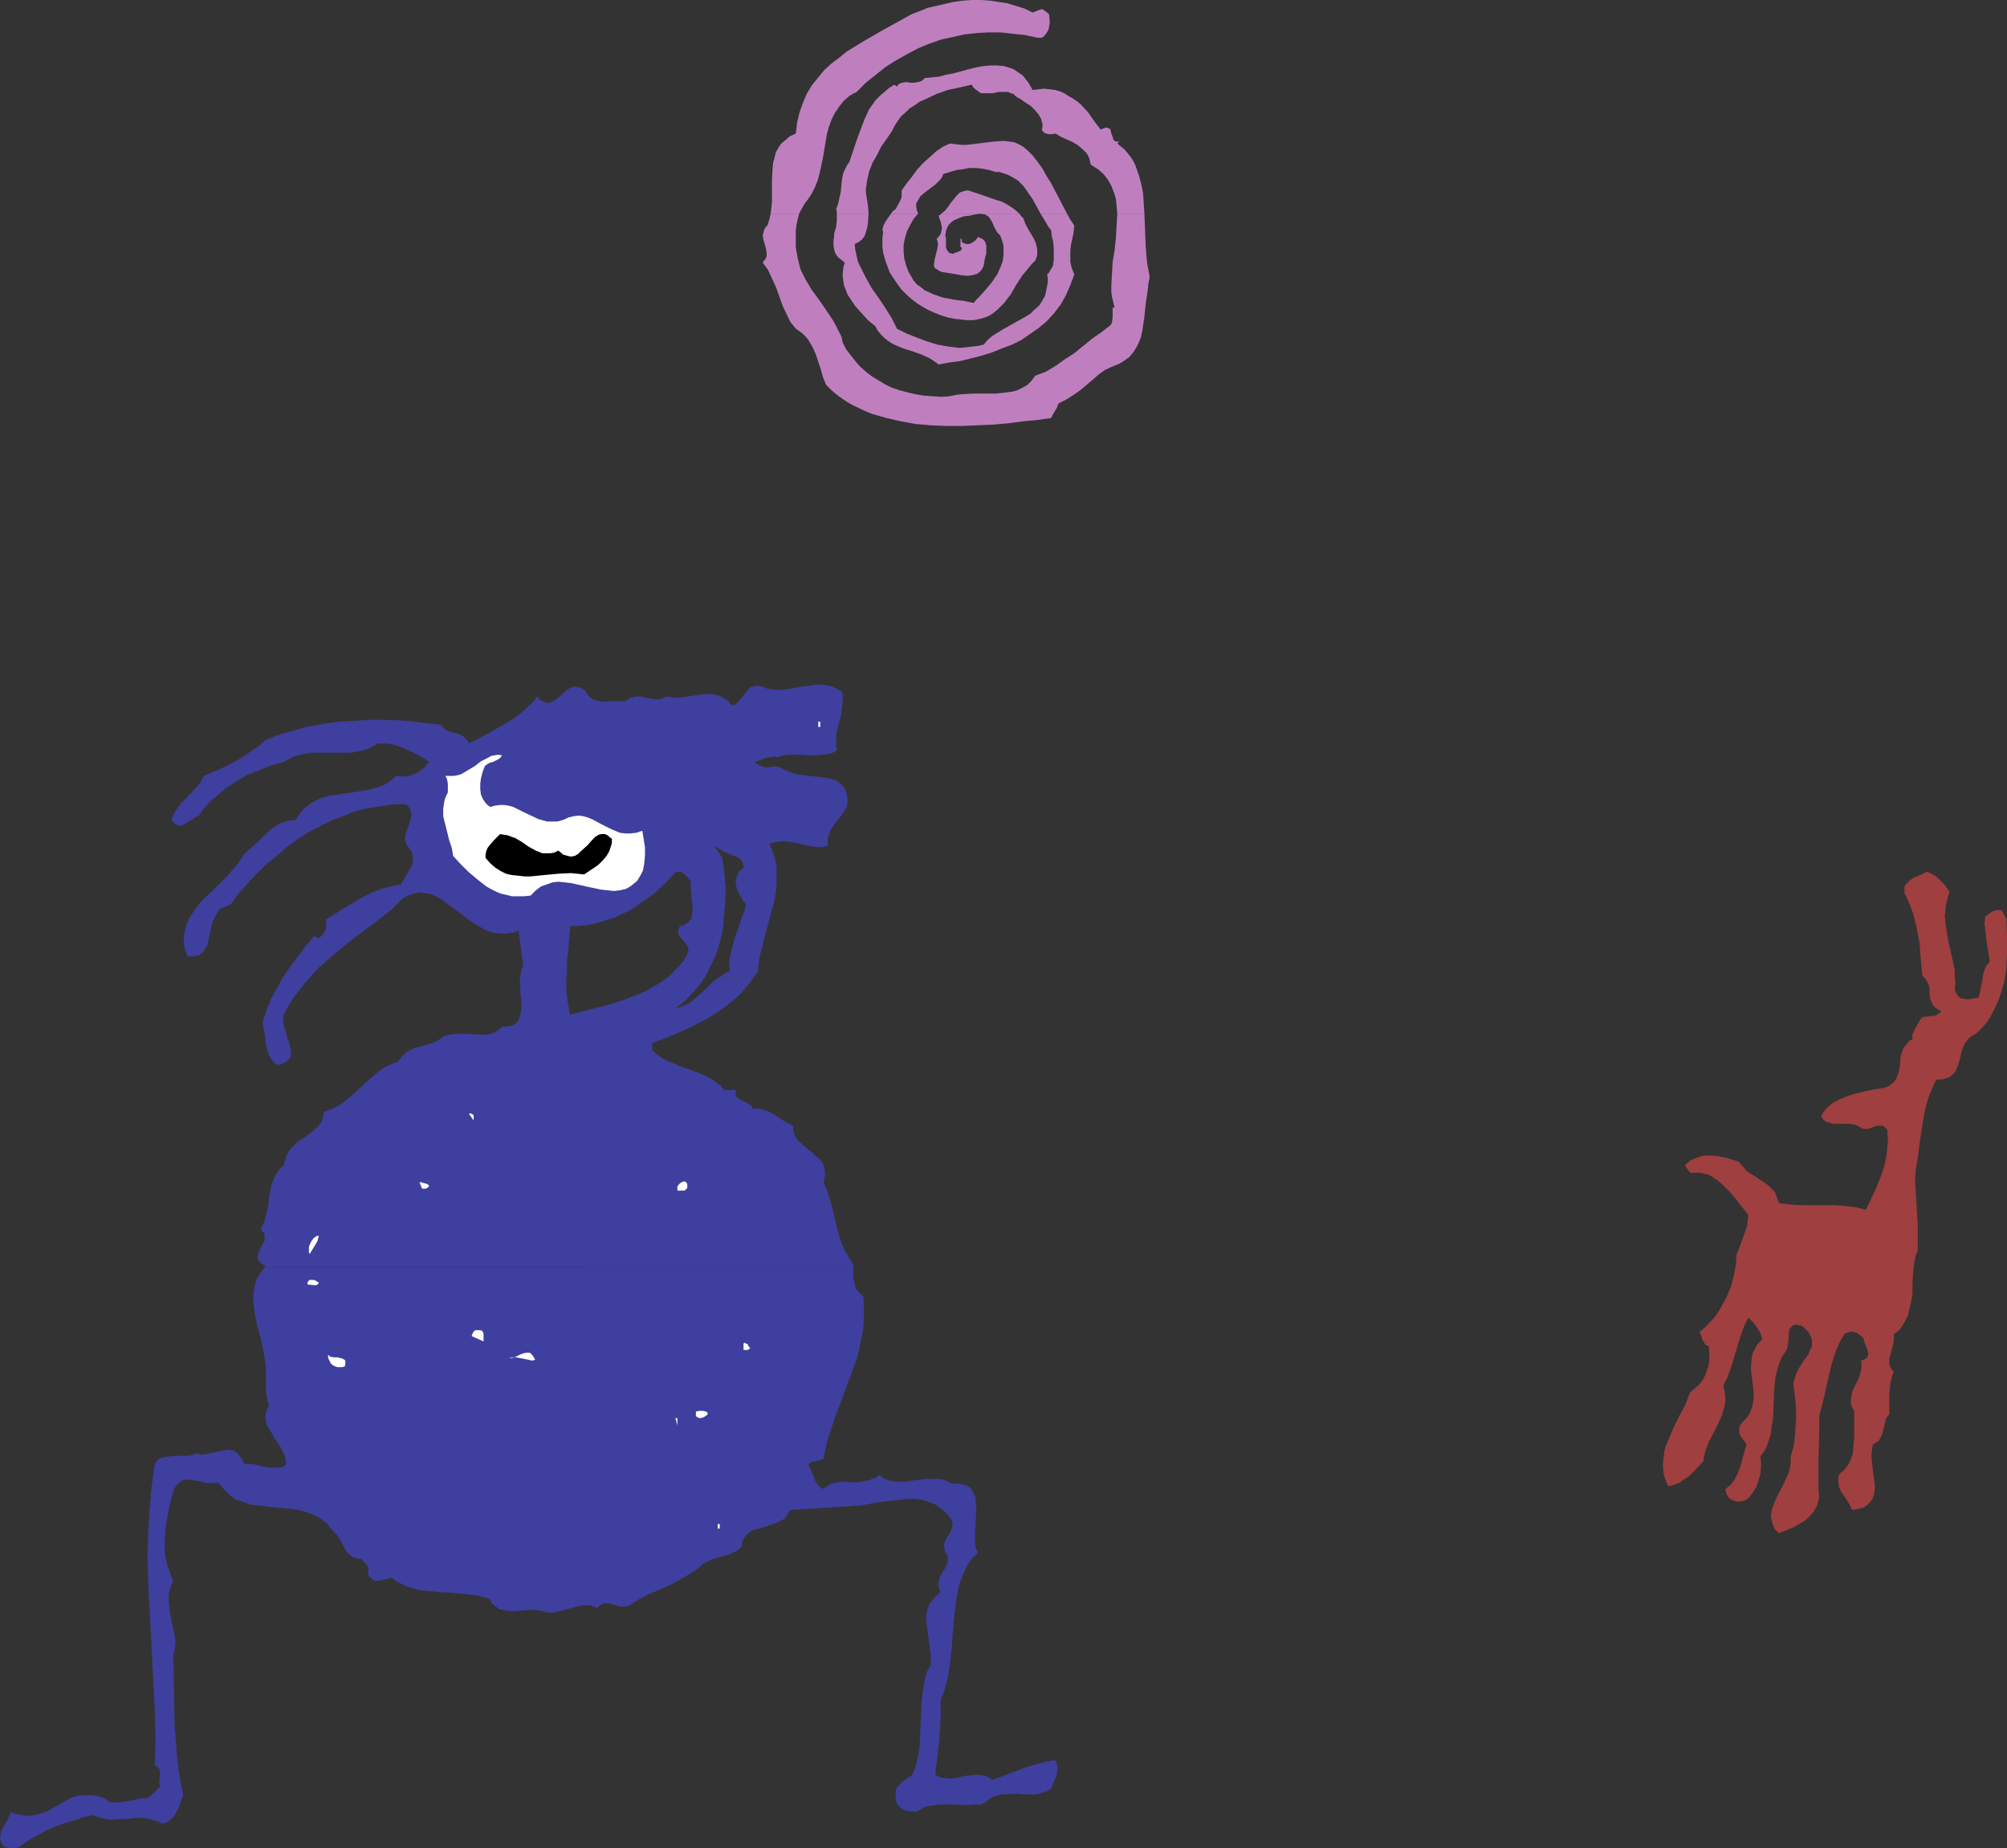 <?xml version="1.0" encoding="UTF-8" standalone="no"?>
<svg
   version="1.0"
   width="129.724mm"
   height="119.455mm"
   id="svg27"
   sodipodi:docname="Animal Watching.wmf"
   xmlns:inkscape="http://www.inkscape.org/namespaces/inkscape"
   xmlns:sodipodi="http://sodipodi.sourceforge.net/DTD/sodipodi-0.dtd"
   xmlns="http://www.w3.org/2000/svg"
   xmlns:svg="http://www.w3.org/2000/svg">
  <rect width="100%" height="100%" fill="#333333" stroke="none"/>
  <sodipodi:namedview
     id="namedview27"
     pagecolor="#ffffff"
     bordercolor="#000000"
     borderopacity="0.25"
     inkscape:showpageshadow="2"
     inkscape:pageopacity="0.0"
     inkscape:pagecheckerboard="0"
     inkscape:deskcolor="#d1d1d1"
     inkscape:document-units="mm" />
  <defs
     id="defs1">
    <pattern
       id="WMFhbasepattern"
       patternUnits="userSpaceOnUse"
       width="6"
       height="6"
       x="0"
       y="0" />
  </defs>
  <path
     style="fill:#bf7fbf;fill-opacity:1;fill-rule:evenodd;stroke:none"
     d="m 256.297,3.555 -0.485,-0.485 -0.646,-0.485 -0.485,-0.323 h -0.323 l -0.485,0.162 -1.616,0.646 -1.939,-0.97 -2.101,-0.646 -2.101,-0.646 -2.101,-0.323 L 241.915,0.162 239.653,0 h -2.262 l -2.262,0.162 -2.262,0.323 -2.101,0.485 -2.101,0.485 -2.101,0.485 -1.939,0.808 -1.778,0.646 -1.778,0.97 -1.454,0.808 -4.363,2.424 -4.202,2.424 -4.202,2.585 -1.778,1.454 -1.939,1.454 -1.778,1.616 -1.454,1.778 -1.454,1.778 -1.293,2.101 -0.97,2.262 -0.808,2.262 -0.646,2.585 -0.323,2.747 -1.454,0.646 -1.131,0.97 -0.97,0.808 -0.646,0.97 -0.646,1.131 -0.323,1.293 -0.323,1.131 -0.162,1.454 -0.162,2.747 v 5.656 l -0.162,1.454 -0.162,1.293 h 6.949 l 0.97,-1.778 0.485,-0.808 0.646,-0.808 0.97,-1.454 0.808,-1.616 0.646,-1.616 0.485,-1.778 0.808,-3.717 0.646,-3.878 0.323,-1.939 0.485,-1.778 0.646,-1.778 0.808,-1.616 0.97,-1.454 1.131,-1.454 1.454,-1.293 0.808,-0.485 0.97,-0.485 2.262,-2.262 2.424,-1.939 2.424,-1.939 2.586,-1.616 2.586,-1.454 2.747,-1.454 2.747,-1.131 2.747,-0.97 2.909,-0.646 2.909,-0.646 2.909,-0.323 2.909,-0.162 h 3.07 l 2.909,0.323 3.07,0.323 2.909,0.646 h 0.646 0.485 l 0.646,-0.485 0.485,-0.646 0.485,-0.808 0.162,-0.808 0.162,-0.97 z"
     id="path1" />
  <path
     style="fill:#bf7fbf;fill-opacity:1;fill-rule:evenodd;stroke:none"
     d="m 272.942,35.065 0.485,-0.485 h -0.485 -0.323 l -0.323,-0.162 -0.323,-0.323 -0.162,-0.646 -0.162,-0.485 -0.162,-0.323 -0.162,-0.808 -0.162,-0.323 -0.323,-0.162 -0.323,-0.162 h -0.323 l -0.646,0.162 -0.646,0.323 -1.616,-2.101 -1.454,-2.101 -1.778,-1.939 -0.97,-0.808 -0.97,-0.646 -1.131,-0.646 -0.97,-0.646 -1.131,-0.485 -1.131,-0.323 -1.293,-0.162 -1.454,-0.162 -1.293,0.162 -1.454,0.162 -0.646,-1.131 -0.485,-0.808 -0.646,-0.808 -0.646,-0.808 -1.454,-0.97 -0.646,-0.485 -0.808,-0.323 -1.616,-0.485 -1.616,-0.162 h -1.778 l -1.778,0.162 -1.778,0.323 -1.939,0.485 -3.555,0.97 -1.778,0.323 -1.778,0.485 -1.778,0.162 -1.616,0.162 -0.323,0.323 -0.323,0.323 -0.97,0.323 -0.97,0.162 h -0.97 l -0.97,-0.162 -0.97,0.162 -0.485,0.162 -0.323,0.162 -0.323,0.323 -0.162,0.323 -0.646,-0.485 -1.293,0.808 -1.131,0.97 -1.131,0.97 -0.97,0.97 -1.616,2.262 -1.131,2.424 -0.97,2.585 -0.97,2.585 -1.778,5.333 -0.485,0.646 -0.323,0.646 -0.646,1.293 -0.323,1.454 -0.162,1.616 -0.162,1.616 -0.323,1.454 -0.323,1.454 -0.485,1.293 0.162,0.485 v 0.646 h 7.757 l -0.162,-2.101 -0.162,-0.97 -0.162,-0.97 -0.162,-1.131 v -0.97 l 0.323,-2.101 0.485,-2.101 0.808,-2.101 1.131,-1.939 0.97,-1.939 2.586,-3.717 0.646,-1.293 0.808,-1.293 0.808,-1.131 1.131,-0.97 0.97,-0.97 1.293,-0.808 1.131,-0.808 1.454,-0.646 2.747,-1.293 2.747,-0.97 3.07,-0.646 2.747,-0.646 0.485,0.808 0.646,0.485 0.646,0.485 0.485,0.323 h 0.808 0.646 1.454 l 1.454,-0.323 h 1.454 0.808 l 0.646,0.323 0.646,0.162 0.646,0.646 1.131,0.646 1.131,0.808 1.293,0.808 0.97,0.97 0.97,1.131 0.646,1.131 0.162,0.646 0.162,0.646 v 0.646 l -0.162,0.646 0.323,0.485 0.323,0.323 0.485,0.162 0.485,0.162 h 0.808 l 0.97,-0.162 1.293,0.808 1.454,0.646 1.454,0.646 1.293,0.808 1.131,0.97 0.97,0.97 0.323,0.646 0.323,0.646 0.162,0.808 0.162,0.646 0.97,0.646 0.808,0.485 1.293,1.131 1.131,1.454 0.808,1.454 0.646,1.616 0.485,1.616 0.162,1.778 0.162,1.778 h 6.626 l -0.162,-2.585 -0.162,-2.424 -0.485,-2.424 -0.646,-2.262 -0.808,-2.262 -0.485,-0.97 -0.646,-0.97 -0.646,-0.808 -0.808,-0.97 -0.808,-0.646 z"
     id="path2" />
  <path
     style="fill:#bf7fbf;fill-opacity:1;fill-rule:evenodd;stroke:none"
     d="m 252.257,37.974 -1.131,-1.131 -1.131,-0.97 -1.131,-0.646 -1.131,-0.485 -1.131,-0.162 -1.293,-0.162 -2.586,0.162 -5.171,0.646 -1.454,0.162 h -1.293 l -1.293,-0.162 -1.454,-0.162 -1.778,0.808 -1.616,1.131 -1.616,1.454 -1.616,1.454 -1.454,1.616 -1.293,1.778 -1.293,1.616 -1.131,1.616 v 0.808 0.808 l -0.323,0.808 -0.323,0.646 -0.808,1.454 -0.646,0.485 -0.485,0.646 h 6.626 l -0.323,-0.808 -0.162,-0.97 v -0.646 l 0.323,-0.646 0.323,-0.485 0.323,-0.646 1.131,-0.97 2.586,-1.939 1.131,-1.131 0.485,-0.646 0.323,-0.808 1.616,-0.485 1.616,-0.485 1.454,-0.162 1.616,-0.323 h 1.616 l 1.616,0.162 1.616,0.323 1.616,0.485 h 0.97 l 0.97,0.323 0.97,0.323 0.97,0.485 0.808,0.485 0.808,0.485 1.293,1.293 1.131,1.616 1.131,1.616 1.939,3.555 h 6.464 l -1.939,-3.717 -1.939,-3.717 -1.131,-1.778 -0.97,-1.778 -1.293,-1.778 z"
     id="path3" />
  <path
     style="fill:#bf7fbf;fill-opacity:1;fill-rule:evenodd;stroke:none"
     d="m 236.582,46.538 h -0.485 l -0.646,0.162 -0.97,0.323 -0.808,0.808 -0.646,0.808 -0.808,0.97 -0.646,0.97 -0.646,0.808 -0.97,0.808 h 19.069 l -1.293,-1.131 -1.454,-0.97 -1.454,-0.808 -1.616,-0.485 -3.232,-1.131 z"
     id="path4" />
  <path
     style="fill:#bf7fbf;fill-opacity:1;fill-rule:evenodd;stroke:none"
     d="m 279.568,52.194 h -6.626 l -0.162,2.909 -0.162,2.909 -0.323,3.07 -0.485,2.909 -0.162,2.909 -0.162,2.909 v 1.454 l 0.162,1.293 0.323,1.293 0.323,1.293 h -0.485 v 1.293 1.131 l -0.162,1.131 -0.162,0.485 -0.485,0.485 -2.101,1.616 -2.101,1.454 -4.363,3.555 -2.262,1.454 -2.262,1.616 -2.424,1.454 -2.586,0.97 -0.97,1.293 -0.97,0.97 -1.131,0.646 -1.293,0.646 -1.131,0.323 -1.293,0.162 -1.293,0.162 -1.454,0.162 h -5.494 l -2.909,0.162 -1.454,0.162 -1.454,0.323 -2.101,0.162 -2.262,-0.162 -2.101,-0.162 -1.939,-0.323 -2.101,-0.485 -1.778,-0.485 -1.939,-0.646 -1.616,-0.808 -1.616,-0.97 -1.616,-0.97 -1.454,-1.131 -1.454,-1.293 -1.131,-1.293 -1.131,-1.454 -1.131,-1.454 -0.808,-1.616 -0.323,-1.454 -0.646,-1.293 -0.646,-1.293 -0.808,-1.454 -1.616,-2.424 -1.778,-2.585 -1.778,-2.424 -1.454,-2.424 -0.646,-1.293 -0.646,-1.293 -0.323,-1.293 -0.323,-1.293 -0.485,-2.747 v -2.747 -1.454 l 0.162,-1.293 0.323,-1.454 0.323,-1.293 h -6.949 l -0.323,1.454 -0.485,1.454 -0.485,0.485 -0.323,0.646 -0.162,0.646 -0.162,0.485 0.162,1.131 0.323,1.131 0.323,1.131 0.162,1.131 v 0.485 l -0.162,0.646 -0.323,0.485 -0.485,0.646 1.293,1.778 0.97,2.101 0.97,2.101 0.808,2.262 0.808,2.262 0.97,2.101 0.97,1.939 0.646,0.808 0.646,0.808 0.97,0.646 0.808,0.646 0.646,0.646 0.646,0.808 0.97,1.616 0.808,1.778 1.293,3.878 0.485,1.778 0.808,1.939 1.131,1.131 1.293,1.131 1.293,0.97 1.454,0.97 1.454,0.808 3.07,1.454 1.616,0.646 3.394,0.97 3.555,0.808 3.555,0.646 3.717,0.323 3.717,0.162 h 3.878 l 3.878,-0.162 3.717,-0.162 3.717,-0.323 3.717,-0.485 3.394,-0.323 3.394,-0.485 0.485,-0.97 0.485,-0.808 0.485,-0.808 0.323,-0.97 1.939,-0.97 1.778,-1.131 1.616,-1.131 3.07,-2.585 1.454,-1.293 1.616,-1.131 1.778,-0.808 1.616,-0.646 1.293,-0.808 1.131,-0.808 0.97,-1.131 0.808,-1.293 0.646,-1.293 0.485,-1.293 0.323,-1.616 0.485,-3.232 0.323,-3.232 0.485,-3.232 0.162,-1.616 0.323,-1.616 -0.323,-1.778 -0.323,-1.778 -0.323,-3.878 z"
     id="path5" />
  <path
     style="fill:#bf7fbf;fill-opacity:1;fill-rule:evenodd;stroke:none"
     d="m 262.438,55.103 -0.97,-1.454 -0.808,-1.454 h -6.464 l 1.293,2.101 0.646,1.131 0.646,0.808 0.162,1.454 0.323,1.293 0.162,1.616 v 1.454 1.454 l -0.162,1.293 -0.323,0.646 -0.323,0.485 -0.323,0.646 -0.485,0.485 0.162,0.97 v 0.97 l -0.323,1.616 -0.323,1.616 -0.646,1.131 -0.808,1.293 -1.131,0.97 -0.97,0.97 -1.293,0.808 -5.494,3.07 -1.293,0.808 -1.293,0.808 -1.131,0.97 -0.97,1.131 -1.454,0.323 -1.454,0.162 -1.454,0.162 -1.454,0.162 -2.747,-0.323 -2.747,-0.485 -2.586,-0.808 -2.586,-0.97 -2.424,-0.97 -2.262,-1.131 -0.646,-1.293 -0.646,-1.293 -1.616,-2.585 -1.616,-2.424 -1.616,-2.262 -1.454,-2.585 -1.293,-2.585 -0.646,-1.293 -0.323,-1.454 -0.323,-1.454 -0.162,-1.454 0.97,-0.485 0.808,-0.646 0.646,-0.808 0.323,-0.97 0.323,-1.131 0.162,-0.97 0.162,-2.424 h -7.757 v 1.616 l -0.162,1.616 -0.485,1.616 v 0.808 l -0.162,0.808 v 1.454 l 0.162,0.808 0.162,0.646 0.323,0.646 0.485,0.646 0.808,0.646 0.808,0.646 -0.323,1.131 -0.162,1.293 v 1.131 l 0.162,0.97 0.162,1.131 0.485,1.131 0.323,0.97 0.646,0.97 1.293,1.939 1.616,1.778 1.454,1.616 1.778,1.454 0.646,1.131 0.808,0.97 0.808,0.808 0.808,0.646 0.97,0.646 0.97,0.485 1.939,0.808 2.101,0.646 2.262,0.808 2.101,0.97 0.97,0.646 1.131,0.808 2.586,-0.485 2.586,-0.323 2.586,-0.646 2.586,-0.646 2.586,-0.808 2.424,-0.97 2.586,-0.97 2.262,-1.131 2.101,-1.454 2.101,-1.454 1.939,-1.616 1.778,-1.939 1.616,-2.101 1.293,-2.262 1.131,-2.585 0.97,-2.585 -0.323,-0.808 -0.323,-0.808 -0.323,-1.454 v -1.454 -1.454 l 0.162,-1.293 0.323,-1.454 0.323,-1.616 z"
     id="path6" />
  <path
     style="fill:#bf7fbf;fill-opacity:1;fill-rule:evenodd;stroke:none"
     d="m 249.995,53.325 -0.485,-0.485 -0.485,-0.646 h -9.534 l 0.646,0.162 h 0.485 l 0.485,0.323 0.323,0.162 0.485,0.646 0.485,0.808 0.323,0.808 0.485,0.97 0.485,0.808 0.646,0.646 0.485,1.293 0.323,1.131 v 1.293 1.131 l -0.162,1.293 -0.323,0.97 -0.485,1.131 -0.485,1.131 -1.293,1.939 -1.616,1.939 -1.454,1.616 -0.808,0.808 -0.646,0.808 -2.424,-0.485 -2.424,-0.323 -2.586,-0.485 -2.424,-0.808 -0.97,-0.485 -1.131,-0.485 -0.97,-0.808 -0.97,-0.646 -0.808,-0.97 -0.646,-1.131 -0.646,-1.131 -0.485,-1.293 -0.485,-1.778 -0.162,-1.778 v -1.616 l 0.323,-1.616 0.485,-1.616 0.808,-1.616 0.808,-1.454 1.131,-1.293 h -6.626 l -0.808,1.131 -0.646,0.97 -0.323,0.646 -0.162,0.485 -0.162,0.646 0.162,0.646 -0.162,1.293 v 1.293 1.131 l 0.162,1.293 0.323,1.131 0.323,1.131 0.485,1.293 0.485,1.293 0.97,1.454 0.97,1.454 0.97,1.293 1.293,1.293 1.293,1.131 1.293,0.97 1.293,0.808 1.454,0.808 1.454,0.646 1.616,0.646 1.616,0.485 1.616,0.323 1.454,0.162 1.616,0.162 h 1.616 l 1.616,-0.323 1.131,-0.323 1.131,-0.485 0.97,-0.646 0.97,-0.808 0.808,-0.808 0.808,-0.808 1.616,-2.101 1.293,-2.262 1.454,-2.262 1.616,-1.939 0.808,-0.97 0.808,-0.808 0.323,-0.808 0.162,-0.646 v -0.646 -0.646 l -0.323,-1.454 -0.485,-1.131 -1.454,-2.424 -0.646,-1.293 z"
     id="path7" />
  <path
     style="fill:#bf7fbf;fill-opacity:1;fill-rule:evenodd;stroke:none"
     d="m 229.31,52.679 0.162,0.646 0.323,0.808 0.162,0.808 0.162,0.808 -0.162,0.808 -0.162,0.646 -0.485,0.646 -0.485,0.485 0.162,0.485 0.162,0.646 -0.162,1.293 -0.323,1.293 -0.323,1.293 -0.162,1.131 v 0.485 l 0.162,0.485 0.485,0.323 0.485,0.323 0.646,0.323 0.97,0.162 1.131,0.162 2.747,0.485 1.454,0.162 1.293,-0.162 1.131,-0.323 0.485,-0.323 0.485,-0.485 0.323,-0.485 0.323,-0.646 0.162,-0.97 0.162,-0.97 0.323,-1.131 v -0.97 -0.97 l -0.323,-0.97 -0.323,-0.323 -0.323,-0.323 -0.485,-0.162 -0.485,-0.323 -0.808,0.97 -0.485,0.323 -0.485,0.323 -0.646,0.162 h -0.485 l -0.485,-0.162 -0.646,-0.323 v -0.808 h -0.323 v 2.101 h 0.323 v 0.323 l -0.162,0.323 -0.162,0.162 -0.323,0.162 -0.808,0.323 h -0.323 l -0.323,0.323 -0.485,-0.162 h -0.323 l -0.485,-0.485 -0.323,-0.485 -0.162,-0.646 v -2.101 l -0.162,-0.646 0.162,-0.97 0.162,-0.646 0.323,-0.646 0.323,-0.485 0.485,-0.485 0.646,-0.485 1.131,-0.485 1.293,-0.485 1.454,-0.162 1.454,-0.323 1.131,-0.162 h -9.534 l -0.323,0.323 z"
     id="path8" />
  <path
     style="fill:#9f3f3f;fill-opacity:1;fill-rule:evenodd;stroke:none"
     d="m 490.132,224.45 -1.131,-2.101 h -0.646 -0.646 l -0.97,0.323 -0.97,0.646 -0.808,0.646 -0.162,1.616 0.162,1.454 0.323,2.747 0.808,5.171 -0.808,0.97 -0.485,0.97 -0.323,1.131 -0.162,1.131 -0.485,2.424 -0.162,0.97 -0.323,1.131 -0.808,0.162 -0.97,0.162 -0.808,0.162 -0.97,-0.162 -0.808,-0.162 -0.646,-0.485 -0.485,-0.808 -0.162,-0.323 -0.162,-0.485 0.162,-1.616 -0.162,-1.616 v -1.454 l -0.323,-1.616 -0.646,-2.909 -0.646,-2.909 -0.485,-2.909 -0.162,-1.454 -0.162,-1.454 0.162,-1.454 0.162,-1.454 0.323,-1.454 0.485,-1.616 -1.131,-1.616 -1.293,-1.293 -0.646,-0.646 -0.808,-0.485 -0.808,-0.485 -0.97,-0.323 -0.808,0.485 -1.131,0.485 -1.131,0.485 -0.97,0.646 -0.808,0.808 -0.323,0.323 -0.162,0.485 v 0.485 0.485 0.646 l 0.323,0.485 0.97,2.101 0.808,2.262 0.646,2.424 0.485,2.424 0.485,2.585 0.162,2.585 0.485,5.171 0.646,0.646 0.485,0.646 0.162,0.485 0.323,0.646 0.162,1.131 v 1.131 l 0.162,1.131 0.485,0.97 0.162,0.485 0.485,0.485 0.646,0.485 0.808,0.323 -0.162,0.485 -0.323,0.162 -0.646,0.485 -0.646,0.162 h -0.808 l -0.808,0.162 h -0.646 l -0.646,0.323 -0.323,0.323 -0.162,0.323 -0.646,1.131 -0.646,1.131 -0.485,1.131 v 0.646 0.485 l -0.808,0.485 -0.646,0.808 -0.646,0.646 -0.323,0.808 -0.323,0.97 -0.162,0.808 -0.162,1.939 -0.323,1.778 -0.323,0.808 -0.323,0.808 -0.485,0.646 -0.808,0.646 -0.808,0.485 -1.131,0.323 -2.101,0.323 -2.262,0.485 -2.101,0.485 -2.101,0.646 -1.939,0.808 -0.97,0.485 -0.808,0.485 -0.808,0.646 -0.808,0.808 -0.646,0.808 -0.485,0.97 0.323,0.485 0.485,0.485 0.485,0.323 0.646,0.162 1.131,0.323 h 1.293 2.586 l 1.131,0.162 1.131,0.485 0.485,0.323 0.323,0.162 0.97,0.162 0.808,-0.162 0.97,-0.323 0.808,-0.323 h 0.97 0.323 l 0.485,0.162 0.323,0.323 0.485,0.485 0.162,2.424 -0.162,2.262 -0.323,2.262 -0.485,2.262 -0.808,2.262 -0.808,2.101 -1.939,4.201 -0.485,0.97 -0.323,0.808 -1.293,-0.323 -1.454,-0.323 -2.586,-0.323 -2.586,-0.162 h -2.586 -5.333 l -2.747,-0.162 -2.747,-0.323 v -0.162 l -0.323,-0.97 -0.323,-0.808 -0.323,-0.808 -0.646,-0.646 -1.131,-1.131 -1.454,-0.97 -1.454,-0.97 -1.616,-0.97 -0.646,-0.485 -0.646,-0.808 -0.646,-0.646 -0.646,-0.808 -3.232,-0.97 -1.778,-0.323 -1.778,-0.162 h -1.616 l -1.616,0.485 -1.616,0.646 -0.808,0.646 -0.646,0.646 1.293,1.778 h 0.97 0.97 0.808 l 0.97,0.323 0.808,0.162 0.808,0.485 1.454,0.97 1.293,1.131 1.293,1.293 1.293,1.454 1.131,1.454 1.293,1.616 1.131,1.454 -0.162,1.293 -0.162,1.293 -0.808,2.424 -0.808,2.262 -0.97,2.424 -0.162,2.585 -0.485,2.585 -0.646,2.424 -0.97,2.424 -1.293,2.424 -1.454,2.424 -1.939,2.101 -0.97,0.97 -1.131,0.97 0.485,0.97 0.323,1.131 0.323,0.323 0.162,0.485 0.485,0.323 0.485,0.162 0.162,1.778 v 1.778 l -0.323,1.616 -0.485,1.454 -0.646,1.454 -0.97,1.293 -1.131,0.97 -1.131,0.97 -1.131,2.909 -1.454,2.747 -1.454,2.909 -1.131,2.747 -0.646,1.454 -0.485,1.454 -0.162,1.454 -0.162,1.454 v 1.454 l 0.162,1.454 0.485,1.454 0.646,1.454 1.293,-0.323 1.293,-0.485 1.131,-0.808 1.131,-0.646 1.939,-1.939 1.778,-1.939 0.162,-1.131 0.323,-1.293 0.808,-2.262 1.131,-2.101 1.131,-2.262 0.97,-2.101 0.323,-1.131 0.323,-1.131 0.162,-1.293 v -1.131 l -0.162,-1.293 -0.323,-1.293 0.97,-1.939 0.808,-2.101 2.586,-8.564 0.808,-2.101 0.97,-1.939 1.131,1.131 0.97,1.293 0.808,1.293 0.485,1.616 -1.131,1.131 -0.646,1.131 -0.646,1.293 -0.162,1.293 -0.162,1.454 v 1.293 l 0.323,2.585 0.323,2.747 v 1.293 l -0.162,1.293 -0.323,1.293 -0.485,1.293 -0.808,1.131 -1.131,1.131 -0.485,0.808 -0.162,0.646 v 0.646 l 0.162,0.808 0.808,1.293 0.485,0.485 0.323,0.646 -1.616,5.817 -0.646,1.454 -0.646,1.293 -0.97,1.293 -0.646,0.485 -0.646,0.646 0.162,0.646 0.323,0.808 0.323,0.485 0.646,0.485 0.646,0.323 0.808,0.162 h 0.808 l 0.808,-0.162 0.646,-0.323 0.646,-0.485 0.97,-1.293 0.808,-1.293 0.485,-1.454 0.485,-1.616 0.162,-1.454 v -1.616 l -0.162,-1.293 0.97,-1.293 0.646,-1.293 0.485,-1.454 0.485,-1.454 0.162,-1.778 0.323,-1.616 0.162,-3.555 0.162,-3.717 0.162,-1.778 0.162,-1.616 0.485,-1.778 0.485,-1.616 0.646,-1.454 0.97,-1.454 0.162,-0.323 0.162,-0.485 0.162,-1.131 0.162,-1.131 v -1.131 l 0.162,-0.97 0.162,-0.323 0.323,-0.323 0.323,-0.323 0.485,-0.162 h 0.646 l 0.808,0.162 0.646,0.323 0.485,0.485 0.808,0.808 0.485,0.97 0.323,0.808 v 0.97 0.808 l -0.485,0.808 -0.323,0.97 -1.293,1.778 -1.131,1.778 -0.485,0.97 -0.323,0.97 -0.323,0.97 -0.162,0.808 0.485,4.201 0.162,2.262 v 2.262 l -0.162,2.262 -0.162,2.262 -0.323,2.262 -0.646,2.262 v 1.293 l -0.162,1.293 -0.323,1.293 -0.485,1.131 -1.131,2.424 -1.293,2.424 -0.485,1.131 -0.485,1.293 -0.323,0.97 -0.162,1.131 0.162,1.131 0.323,1.131 0.485,1.131 0.97,0.97 3.232,-1.293 1.454,-0.808 1.454,-0.808 1.293,-1.131 1.131,-1.293 0.323,-0.646 0.485,-0.808 0.162,-0.808 0.323,-0.97 -0.162,-2.262 v -2.424 -5.009 l 0.162,-5.332 v -5.009 l 0.646,-2.424 0.646,-2.585 1.131,-5.171 0.646,-2.585 0.808,-2.585 0.97,-2.424 1.293,-2.262 0.646,-0.323 0.485,-0.162 0.646,-0.162 0.646,0.162 0.646,0.162 0.646,0.485 0.646,0.485 0.485,0.646 -0.162,0.162 0.162,0.323 0.162,0.485 0.323,0.808 0.323,0.808 0.162,0.808 v 0.323 l -0.162,0.485 -0.162,0.323 -0.323,0.162 -0.485,0.323 -0.646,0.162 0.162,0.808 v 0.808 l -0.162,0.808 -0.162,0.808 -0.485,1.454 -0.808,1.454 -0.646,1.454 -0.162,0.808 -0.162,0.646 v 0.808 0.808 l 0.323,0.808 0.485,0.808 v 6.14 l -0.162,2.101 -0.162,2.101 -0.323,0.97 -0.323,0.808 -0.485,0.97 -0.485,0.646 -0.646,0.808 -0.808,0.646 -0.323,0.485 -0.162,0.646 v 0.485 0.646 l 0.162,1.131 0.485,1.131 1.454,2.101 0.646,1.131 0.646,1.293 0.808,-0.162 0.808,-0.162 0.646,-0.162 0.485,-0.162 0.97,-0.646 0.808,-0.808 0.485,-0.808 0.323,-0.97 0.162,-1.131 v -1.293 l -0.323,-2.424 -0.323,-2.585 -0.162,-2.424 0.162,-1.131 0.162,-1.131 0.485,-0.323 0.485,-0.323 0.485,-0.323 0.323,-0.485 0.485,-0.97 0.323,-1.131 0.485,-2.262 0.323,-0.808 0.646,-0.808 v -2.747 -2.585 l 0.162,-1.293 0.162,-1.293 0.323,-1.293 0.485,-1.131 -0.485,-0.485 -0.323,-0.485 -0.162,-0.646 -0.162,-0.485 v -1.131 l 0.323,-1.131 0.323,-1.293 0.323,-1.131 0.162,-1.131 v -1.293 l 1.293,-0.97 0.808,-1.131 0.646,-1.131 0.646,-1.293 0.323,-1.293 0.323,-1.293 0.485,-2.585 v -2.585 l 0.162,-2.747 0.323,-2.747 0.323,-1.454 0.485,-1.293 v -3.07 -3.07 l -0.323,-5.494 -0.162,-2.747 -0.162,-2.585 0.162,-2.747 0.485,-2.747 0.646,-5.009 0.808,-5.009 0.485,-2.424 0.646,-2.262 0.97,-2.424 0.97,-2.101 h 0.646 0.808 l 0.97,-0.323 0.97,-0.323 0.646,-0.646 0.646,-0.646 0.323,-0.808 0.646,-1.778 0.485,-2.101 0.323,-0.97 0.323,-0.808 0.485,-0.808 0.646,-0.808 0.808,-0.646 0.97,-0.485 1.454,-1.454 1.293,-1.454 0.97,-1.616 0.808,-1.616 0.808,-1.616 0.646,-1.778 0.485,-1.616 0.485,-1.778 0.323,-1.778 0.162,-1.778 0.162,-3.717 v -3.878 z"
     id="path9" />
  <path
     style="fill:#3f3f9f;fill-opacity:1;fill-rule:evenodd;stroke:none"
     d="m 191.334,187.93 -0.808,-0.485 -0.808,-0.162 h -0.97 l -0.97,0.162 h -0.97 l -0.97,-0.323 -0.646,-0.323 -0.485,-0.323 -0.323,-0.323 1.454,-0.485 0.646,-0.323 0.646,-0.162 1.454,-0.323 h 0.808 l 0.808,0.162 0.646,-0.323 0.808,-0.162 1.778,-0.162 h 1.939 l 2.101,0.162 h 1.939 l 1.778,-0.162 0.97,-0.162 0.808,-0.162 0.808,-0.323 0.646,-0.485 -0.162,-0.808 v -0.97 -1.778 l 0.323,-1.778 0.97,-3.555 0.162,-1.778 0.162,-1.778 v -0.97 l -0.162,-0.808 -1.293,-0.808 -1.131,-0.485 -1.293,-0.323 -1.131,-0.162 h -1.293 l -1.131,0.162 -2.586,0.323 -2.424,0.485 -2.586,0.323 h -1.131 l -1.293,-0.162 -1.131,-0.162 -1.131,-0.485 -0.808,-0.162 h -0.646 l -0.646,0.162 -0.646,0.162 -0.485,0.323 -0.323,0.323 -0.646,0.97 -0.485,0.485 -0.323,0.485 -0.646,0.808 -0.808,0.808 -0.485,0.162 h -0.485 l -0.808,-0.97 -0.97,-0.646 -0.97,-0.485 -0.808,-0.323 -1.131,-0.323 h -0.97 l -1.939,0.162 -2.101,0.323 -2.101,0.323 -2.101,0.162 -0.97,-0.162 -1.131,-0.162 -0.646,0.323 -0.646,0.323 h -1.293 l -1.293,-0.162 -1.293,-0.162 -1.131,-0.323 h -1.293 l -0.485,0.162 -0.646,0.162 -0.485,0.323 -0.646,0.485 h -1.131 -1.293 -1.293 l -1.454,0.162 -1.293,-0.162 -0.646,-0.162 -0.646,-0.162 -0.646,-0.323 -0.485,-0.485 -0.485,-0.485 -0.323,-0.646 -0.485,-0.485 -0.485,-0.323 -0.97,-0.323 -0.808,-0.162 -0.646,0.162 -0.808,0.323 -0.646,0.485 -2.586,2.262 -0.646,0.323 -0.646,0.323 -0.808,0.162 -0.808,-0.323 -0.808,-0.323 -0.323,-0.485 -0.485,-0.485 -0.808,1.131 -0.97,0.97 -1.778,1.616 -2.101,1.616 -2.101,1.293 -4.525,2.585 -4.363,2.262 -0.323,-0.646 -0.485,-0.485 -0.323,-0.323 -0.323,-0.323 -0.97,-0.485 -1.939,-0.485 -0.97,-0.323 -0.808,-0.646 -0.323,-0.323 -0.323,-0.485 -2.586,-0.323 -2.747,-0.323 -2.586,-0.323 -2.747,-0.162 -5.656,-0.162 -5.656,0.323 -2.747,0.162 -2.747,0.323 -2.747,0.485 -2.747,0.485 -2.586,0.808 -2.586,0.646 -2.424,0.808 -2.424,0.97 -1.778,1.616 -1.778,1.131 -1.778,1.293 -1.939,1.131 -3.878,1.939 -3.878,1.616 -0.808,1.616 -1.131,1.293 -1.131,1.293 -1.131,1.131 -1.293,1.293 -0.97,1.293 -0.808,1.293 -0.323,0.808 -0.323,0.808 0.485,0.485 0.485,0.485 0.323,0.162 0.323,0.162 h 0.97 l 0.808,-0.485 1.778,-0.97 0.808,-0.646 0.808,-0.323 0.808,-1.293 1.131,-1.293 0.97,-1.131 1.293,-0.97 2.424,-2.101 2.586,-1.616 2.747,-1.616 2.909,-1.131 2.909,-1.131 2.909,-0.808 1.454,-0.808 1.293,-0.646 1.454,-0.323 1.293,-0.323 1.616,-0.162 h 1.454 5.979 1.454 l 1.454,-0.162 1.454,-0.323 1.293,-0.323 1.454,-0.646 1.293,-0.808 h 1.778 l 1.616,0.162 1.616,0.485 1.616,0.646 1.454,0.646 1.616,0.808 1.454,0.808 1.454,0.97 -0.646,0.646 -0.646,0.808 -0.97,0.646 -0.97,0.646 -1.131,0.485 -1.131,0.323 h -1.293 l -1.293,-0.162 -1.293,1.131 -1.454,0.97 -1.616,0.646 -1.778,0.485 -1.616,0.323 -1.778,0.323 -3.555,0.485 -1.616,0.323 -1.778,0.162 -1.616,0.485 -1.454,0.646 -1.454,0.808 -1.454,1.131 -0.485,0.485 -0.646,0.808 -0.485,0.808 -0.485,0.808 H 71.104 l -0.808,0.162 -0.97,0.323 -0.97,0.323 -0.808,0.485 -0.97,0.646 -1.454,1.293 -2.909,2.747 -1.454,1.293 -1.131,0.97 -0.97,1.616 -1.131,1.454 -1.131,1.293 -1.293,1.454 -2.747,2.747 -2.909,2.747 -1.131,1.293 -1.131,1.616 -0.97,1.454 -0.646,1.616 -0.485,1.778 -0.162,0.808 v 0.97 0.97 l 0.162,1.131 0.323,0.97 0.323,1.131 h 0.808 0.646 l 0.646,-0.162 h 0.485 l 0.808,-0.485 0.646,-0.646 0.485,-0.808 0.485,-0.97 0.485,-2.262 0.485,-2.262 0.323,-1.131 0.485,-0.97 0.485,-0.97 0.808,-0.97 1.131,-0.485 0.646,-0.323 0.646,-0.162 1.939,-2.585 2.101,-2.424 2.262,-2.424 2.262,-2.262 2.586,-2.101 2.424,-2.101 2.586,-1.939 2.747,-1.778 2.747,-1.454 2.909,-1.454 2.909,-1.131 2.909,-1.131 3.07,-0.808 3.232,-0.485 3.07,-0.485 h 3.232 l 0.646,0.646 0.323,0.646 0.162,0.646 0.162,0.808 -0.323,1.293 -0.485,1.454 -0.485,1.293 -0.323,1.454 0.162,0.646 0.162,0.646 0.323,0.646 0.646,0.808 0.323,0.485 0.162,0.646 0.162,0.646 v 0.485 1.131 l -0.485,0.97 -1.131,2.101 -0.646,0.97 -0.646,1.131 -2.424,0.485 -2.424,0.646 -2.424,0.97 -2.262,1.131 -4.363,2.585 -4.363,2.747 v 1.293 0.646 l -0.162,0.646 -0.323,0.646 -0.323,0.485 -0.323,0.323 -0.646,0.485 h -0.323 l -0.323,-0.162 -0.323,-0.162 -0.162,-0.162 -1.939,2.262 -1.939,2.585 -1.939,2.585 -1.778,2.585 -1.454,2.585 -1.454,2.747 -1.131,2.747 -0.97,2.909 0.162,1.293 0.323,1.454 0.323,2.909 0.323,1.293 0.485,1.293 0.808,1.293 0.485,0.485 0.646,0.485 0.646,-0.162 0.485,-0.162 0.97,-0.323 0.646,-0.646 0.485,-0.485 0.162,-0.808 v -0.646 l -0.162,-0.808 -0.162,-0.97 -0.646,-1.778 -0.485,-1.939 -0.323,-0.808 -0.162,-0.97 v -0.808 l 0.162,-0.97 1.293,-2.424 1.616,-2.424 1.778,-2.262 1.778,-2.101 2.262,-2.424 2.424,-2.101 5.01,-4.201 5.171,-3.878 2.586,-1.939 2.424,-1.939 1.131,-1.131 0.97,-0.97 0.97,-0.808 0.97,-0.485 1.131,-0.323 0.808,-0.323 0.97,-0.162 0.97,0.162 0.97,0.162 0.808,0.162 1.778,0.808 1.616,1.131 3.555,2.585 1.778,1.454 1.939,1.293 1.939,1.131 0.97,0.485 0.97,0.323 1.131,0.323 h 0.97 l 1.131,0.162 1.131,-0.162 1.131,-0.162 1.293,-0.485 1.131,8.726 -0.485,0.808 -0.162,1.131 v 0.323 l -0.162,0.323 h 11.312 l 0.162,-0.323 v -0.323 -2.909 l 0.323,-2.909 0.485,-5.979 h 1.939 l 1.778,-0.162 1.939,-0.323 1.778,-0.485 3.555,-1.131 1.616,-0.808 1.778,-0.808 1.616,-0.97 1.454,-1.131 3.07,-2.101 2.747,-2.585 2.424,-2.585 0.808,-0.162 h 0.485 l 0.485,0.323 0.485,0.323 0.808,0.808 0.323,0.485 0.485,0.323 -0.162,0.808 v 0.646 l 0.162,1.616 0.162,1.778 0.162,1.616 v 0.808 l -0.162,0.808 v 0.646 l -0.323,0.646 -0.485,0.646 -0.485,0.323 -0.808,0.485 -0.808,0.162 -0.323,0.646 -0.162,0.485 v 0.485 l 0.162,0.485 0.485,0.808 0.646,0.646 0.646,0.808 0.485,0.646 v 0.485 l 0.162,0.323 -0.162,0.485 -0.162,0.646 -0.97,1.616 -1.131,1.293 -1.293,1.293 -1.293,1.293 h 9.05 l 0.808,-1.616 0.808,-1.616 0.808,-1.778 0.646,-1.616 0.485,-1.778 0.485,-1.939 0.323,-1.778 0.162,-1.778 0.323,-3.878 0.162,-3.717 -0.323,-3.878 -0.485,-3.717 -2.262,-3.393 0.323,0.485 0.646,0.323 1.131,0.808 2.586,1.131 1.293,0.485 0.485,0.323 0.323,0.323 0.323,0.485 0.162,0.323 0.162,0.485 v 0.646 l -0.646,0.485 -0.485,0.485 -0.323,0.646 -0.162,0.485 -0.323,1.131 0.162,1.293 0.323,1.131 0.646,1.131 0.646,1.131 0.808,1.131 -0.162,0.323 v 0.323 l -1.454,4.04 -1.293,3.878 -0.485,1.778 -0.485,1.939 -0.323,1.939 0.162,1.939 -1.293,0.646 -1.131,0.808 h 8.403 l 0.97,-1.454 0.162,-1.939 0.323,-1.939 0.97,-3.878 2.101,-7.756 0.485,-1.939 0.323,-1.778 0.162,-1.939 v -2.101 -1.939 l -0.323,-1.939 -0.646,-1.939 -0.808,-1.939 0.808,-0.323 0.97,-0.162 0.808,-0.162 h 0.808 l 1.778,0.162 1.778,0.323 1.939,0.485 1.778,0.323 1.939,0.162 0.808,-0.162 0.97,-0.162 -0.162,-0.646 v -0.808 l 0.323,-1.293 0.485,-1.293 0.808,-1.131 0.808,-1.131 0.808,-0.97 0.808,-1.131 0.646,-1.131 0.162,-0.97 v -0.808 -0.646 l -0.162,-0.646 -0.323,-1.131 -0.646,-0.97 -0.808,-0.646 -0.808,-0.646 -1.131,-0.323 -1.293,-0.323 -2.586,-0.323 -1.454,-0.162 -1.454,-0.162 -1.293,-0.162 -1.293,-0.323 -1.293,-0.485 z"
     id="path10" />
  <path
     style="fill:#3f3f9f;fill-opacity:1;fill-rule:evenodd;stroke:none"
     d="m 201.192,288.763 0.323,-1.293 v -1.131 l -0.162,-1.131 -0.323,-0.97 -0.485,-0.808 -0.808,-0.646 -1.616,-1.454 -1.616,-1.293 -0.808,-0.808 -0.808,-0.646 -0.485,-0.808 -0.485,-0.808 -0.162,-0.97 v -0.97 l -1.293,-0.646 -1.131,-0.646 -2.262,-1.454 -1.131,-0.646 -1.293,-0.485 -1.293,-0.323 h -0.646 -0.808 l -0.162,-0.323 -0.162,-0.323 -0.646,-0.485 -1.616,-0.808 -0.646,-0.323 -0.646,-0.485 -0.162,-0.323 -0.162,-0.323 v -0.485 l 0.162,-0.646 h -2.909 l -0.808,-0.97 -0.97,-0.808 -1.131,-0.808 -1.131,-0.646 -2.262,-0.97 -4.848,-1.778 -2.262,-0.97 -1.131,-0.485 -1.131,-0.646 -0.97,-0.808 -0.97,-0.808 v -1.778 l 3.394,-1.293 3.555,-1.454 3.394,-1.616 3.394,-1.778 3.232,-2.101 1.454,-1.131 1.454,-1.131 1.454,-1.293 1.293,-1.454 1.131,-1.454 1.131,-1.454 h -8.403 l -1.454,0.97 -1.131,1.131 -2.424,2.262 -1.293,1.131 -1.293,0.97 -1.454,0.646 -1.778,0.485 2.262,-1.616 1.778,-1.939 1.778,-1.939 1.454,-2.101 h -9.05 l -1.293,0.97 -1.293,0.808 -2.747,1.616 -3.07,1.293 -3.07,1.131 -3.07,0.97 -3.232,0.808 -6.141,1.616 -0.485,-2.262 -0.323,-2.262 -0.162,-2.424 v -2.262 h -11.312 v 1.939 l 0.162,2.101 0.162,2.101 v 1.939 l -0.162,0.808 -0.162,0.808 -0.323,0.808 -0.485,0.646 -0.646,0.485 -0.808,0.323 -0.97,0.162 h -1.131 l -0.646,0.646 -0.646,0.485 -0.646,0.323 -0.808,0.323 -0.808,0.162 h -0.97 -1.939 l -2.101,-0.162 h -2.101 l -1.939,0.162 -0.97,0.162 -0.808,0.323 -0.646,0.485 -0.646,0.485 -1.454,0.646 -1.454,0.485 -1.454,0.323 -1.616,0.485 -1.293,0.646 -0.646,0.485 -0.646,0.646 -0.646,0.646 -0.485,0.808 -1.293,0.485 -1.293,0.485 -1.131,0.646 -1.131,0.808 -2.101,1.778 -2.101,1.939 -2.101,1.939 -2.101,1.778 -1.131,0.808 -1.293,0.646 -1.131,0.485 -1.293,0.485 -0.323,1.131 -0.162,0.97 -0.485,0.808 -0.646,0.808 -0.808,0.646 -0.646,0.646 -3.555,2.424 -0.646,0.646 -0.808,0.808 -0.646,0.808 -0.485,0.97 -0.323,1.131 -0.323,1.293 -0.808,0.646 -0.646,0.808 -0.485,0.808 -0.485,0.808 -0.323,0.97 -0.323,0.97 -0.485,2.262 -0.162,2.101 -0.485,2.101 -0.485,2.101 -0.485,0.97 -0.485,0.97 0.485,0.646 0.485,0.485 v 0.646 0.485 0.646 l -0.323,0.485 -0.323,0.646 -0.323,0.485 -0.485,1.293 -0.162,0.485 -0.162,0.485 0.162,0.646 0.323,0.485 0.646,0.646 0.808,0.485 -0.162,0.323 H 208.464 v -0.808 l -0.808,-1.131 -0.646,-1.131 -0.646,-1.131 -0.646,-1.293 -0.808,-2.424 -0.646,-2.585 -0.646,-2.747 -0.646,-2.585 -0.808,-2.585 z"
     id="path11" />
  <path
     style="fill:#3f3f9f;fill-opacity:1;fill-rule:evenodd;stroke:none"
     d="m 257.752,429.994 -1.939,0.323 -1.778,0.485 -1.939,0.485 -1.939,0.646 -3.878,1.454 -3.878,1.454 -0.808,-0.646 -0.808,-0.323 -0.808,-0.162 -0.97,-0.162 -1.778,0.162 -1.778,0.162 -1.778,0.485 -1.778,0.162 -0.97,-0.162 h -0.808 l -0.808,-0.323 -0.808,-0.485 0.162,-1.939 0.323,-2.262 0.485,-4.525 0.323,-4.848 v -2.262 -2.424 l 0.808,-2.101 0.646,-2.101 0.485,-2.101 0.323,-2.262 0.485,-4.686 0.323,-4.525 0.485,-4.686 0.323,-2.262 0.323,-2.101 0.646,-2.262 0.808,-1.939 0.97,-2.101 1.293,-1.778 0.646,-0.485 0.485,-0.646 -0.485,-1.131 -0.162,-1.131 v -1.454 -1.293 l 0.162,-2.909 0.162,-2.747 -0.162,-1.454 v -1.131 l -0.485,-1.131 -0.485,-0.97 -0.646,-0.646 -0.485,-0.323 -0.646,-0.162 -0.646,-0.162 -0.646,-0.162 h -0.808 -0.97 l -0.97,-0.485 -0.97,-0.485 -1.131,-0.162 h -1.131 -2.424 l -2.424,0.323 -2.424,0.323 h -1.131 -1.131 l -1.131,-0.162 -1.131,-0.323 -0.97,-0.485 -0.808,-0.646 -0.808,0.646 -0.97,0.323 -0.646,0.323 -0.97,0.162 -1.778,0.323 h -1.616 l -1.778,-0.162 -1.778,0.162 -0.808,0.162 -0.808,0.323 -0.808,0.485 -0.808,0.646 -0.97,-0.485 -0.485,-0.646 -0.485,-0.646 -0.323,-0.808 -0.646,-1.616 -0.323,-0.808 -0.485,-0.808 0.323,-0.485 0.485,-0.323 h 0.485 l 0.485,-0.162 0.97,-0.162 0.485,-0.162 0.485,-0.323 0.485,-2.585 0.646,-2.424 1.616,-4.848 3.555,-9.534 1.778,-4.848 0.646,-2.424 0.485,-2.585 0.485,-2.424 0.162,-2.585 v -2.585 l -0.162,-2.747 -0.808,-0.808 -0.646,-0.646 -0.485,-0.808 -0.162,-0.97 -0.323,-0.97 v -0.97 -1.939 H 64.64 l -0.97,1.293 -0.808,1.293 -0.485,1.293 -0.323,1.454 -0.162,1.454 v 1.454 l 0.162,1.616 0.162,1.454 0.646,3.07 0.808,2.909 0.646,2.909 0.485,2.909 0.162,1.454 v 1.293 2.747 1.454 l 0.162,1.131 0.162,1.293 0.485,1.131 -0.485,0.97 -0.323,1.131 -0.162,0.97 0.162,0.808 0.162,0.97 0.485,0.808 0.97,1.616 0.485,0.97 0.646,0.808 1.131,1.778 0.323,0.808 0.485,0.97 0.162,0.97 v 1.131 l -0.485,0.323 -0.485,0.162 -1.293,0.162 h -1.293 l -1.293,-0.162 -2.747,-0.646 -1.454,-0.162 h -1.131 l -0.485,-1.131 -0.646,-0.808 -0.485,-0.646 -0.646,-0.485 -0.646,-0.162 -0.646,-0.162 h -0.808 l -0.646,0.162 -1.616,0.323 -1.616,0.323 -1.616,0.323 h -0.808 l -0.808,-0.323 -1.293,0.485 -1.293,0.162 h -2.747 l -1.454,0.162 -1.293,0.162 -0.646,0.162 -0.646,0.323 -0.485,0.485 -0.485,0.646 -0.808,5.817 -0.485,5.656 -0.323,5.656 -0.162,5.656 0.162,6.302 0.323,6.14 0.646,12.443 0.323,6.302 0.323,6.464 0.162,6.464 -0.162,6.787 0.646,0.323 0.485,0.646 0.162,0.646 v 0.646 l -0.162,1.616 v 0.646 l 0.162,0.646 -0.808,0.808 -0.97,0.97 -0.808,0.646 -0.485,0.323 -0.646,0.162 h -1.131 l -1.293,0.323 -2.747,0.485 -1.293,0.162 h -1.131 -0.646 l -0.485,-0.162 -0.485,-0.323 -0.485,-0.485 -0.97,-0.323 -0.808,-0.323 -1.778,-0.162 h -1.454 l -1.616,0.162 -1.293,0.323 -1.293,0.646 -4.848,2.747 -1.293,0.485 -1.293,0.323 -1.454,0.323 H 6.141 L 4.525,443.244 3.717,443.082 2.747,442.598 2.262,443.567 1.778,444.698 0.485,446.961 0.162,447.93 0,449.061 l 0.162,0.646 0.162,0.485 0.323,0.485 0.485,0.646 2.262,0.162 0.97,-0.162 0.485,-0.162 0.323,-0.323 2.101,-1.454 2.101,-1.131 2.101,-1.131 2.262,-0.97 2.262,-0.808 2.262,-0.646 2.262,-0.808 2.262,-0.485 1.131,0.485 0.97,0.323 0.97,0.162 1.131,0.162 2.262,-0.162 h 2.101 l 2.101,-0.323 2.101,0.162 0.97,0.162 0.97,0.323 1.131,0.323 0.97,0.485 0.646,-0.162 0.485,-0.162 0.808,-0.485 0.808,-0.808 0.646,-0.97 0.97,-2.101 0.323,-1.131 0.485,-1.131 -0.808,-4.201 -0.646,-4.201 -0.323,-4.363 -0.323,-4.201 -0.162,-8.564 -0.162,-8.726 0.323,-1.293 0.162,-1.293 V 400.584 l -0.162,-1.131 -0.485,-2.262 -0.485,-2.262 -0.323,-2.262 -0.162,-2.101 v -1.131 l 0.323,-1.131 0.323,-1.131 0.485,-0.97 -0.646,-1.454 -0.485,-1.454 -0.485,-1.454 -0.323,-1.454 -0.162,-1.939 v -2.101 l 0.162,-1.939 0.162,-2.101 0.808,-4.201 0.97,-3.878 0.485,-0.97 0.485,-0.646 0.485,-0.485 0.485,-0.323 0.646,-0.323 h 0.646 1.454 l 0.808,0.323 h 0.808 l 1.616,0.485 h 1.454 0.808 l 0.808,-0.162 0.646,0.808 0.646,0.808 0.808,0.808 0.646,0.646 0.808,0.646 0.808,0.485 1.778,0.646 1.939,0.646 1.778,0.162 3.878,0.485 4.04,0.323 1.939,0.323 1.778,0.485 1.778,0.646 1.778,0.97 0.808,0.646 0.808,0.646 0.646,0.808 0.646,0.808 0.808,0.808 0.646,0.808 0.97,1.778 0.97,1.778 0.808,0.808 0.646,0.485 0.97,0.323 1.131,0.162 1.454,1.454 0.323,0.485 v 0.323 0.485 l -0.162,0.646 0.162,0.485 0.323,0.485 0.646,0.646 0.646,0.323 h 0.646 l 0.808,-0.162 0.97,-0.162 1.616,-0.485 1.131,0.97 1.454,0.646 1.293,0.646 1.454,0.323 1.454,0.485 1.616,0.162 3.232,0.323 3.07,0.162 3.232,0.323 3.07,0.323 1.616,0.485 1.454,0.485 0.323,0.808 0.646,0.646 0.646,0.485 0.646,0.485 0.808,0.162 0.808,0.162 1.778,0.162 1.939,-0.162 1.778,-0.162 h 1.778 l 0.808,0.162 h 0.646 l 0.808,0.323 0.97,0.162 h 0.808 l 0.808,-0.162 1.616,-0.323 3.394,-0.97 1.616,-0.323 h 0.808 0.97 l 0.97,0.323 0.808,0.323 0.485,-0.485 0.323,-0.323 0.485,-0.162 0.485,-0.162 h 0.808 l 0.97,0.162 1.939,0.646 h 1.131 l 0.97,-0.162 2.262,-1.454 2.424,-1.293 2.262,-0.97 2.586,-1.131 2.262,-1.131 2.262,-1.293 2.262,-1.454 0.97,-0.646 0.97,-0.97 0.97,-0.485 0.97,-0.485 2.101,-0.646 1.454,-0.323 1.293,-0.485 1.293,-0.646 1.293,-0.97 0.162,-1.131 0.323,-0.97 0.646,-0.808 0.646,-0.646 0.808,-0.485 0.97,-0.323 1.778,-0.485 1.939,-0.646 0.97,-0.323 1.778,-0.808 0.808,-0.646 0.485,-0.808 0.485,-0.97 17.291,-1.131 2.747,-0.485 3.07,-0.485 2.909,-0.323 3.07,-0.323 h 1.293 l 1.454,0.162 1.293,0.323 1.293,0.485 1.293,0.485 1.131,0.808 1.131,0.97 0.97,1.131 0.485,0.646 0.162,0.646 0.162,0.485 v 0.485 l -0.323,0.97 -0.485,0.97 -0.646,0.97 -0.485,0.97 -0.162,0.646 v 0.485 l 0.162,0.808 0.162,0.646 0.485,0.646 0.162,0.485 v 0.485 0.485 l -0.323,0.97 -0.485,0.97 -0.646,0.97 -0.485,0.97 -0.323,1.131 v 0.646 0.646 l 0.162,0.646 0.323,0.646 -1.131,0.97 -0.808,0.97 -0.808,0.97 -0.323,0.97 -0.323,0.97 -0.162,1.131 v 0.97 l 0.162,1.131 0.323,2.424 0.162,1.131 0.162,1.131 0.323,2.424 v 1.293 1.293 l -0.808,1.454 -0.485,1.454 -0.323,1.616 -0.323,1.778 -0.323,3.393 -0.162,3.555 -0.162,3.555 -0.162,3.555 -0.323,1.778 -0.323,1.616 -0.485,1.616 -0.646,1.454 -0.323,0.323 -0.323,0.162 -0.808,0.485 -1.293,1.131 -0.646,0.646 -0.485,0.646 -0.162,0.808 v 0.808 0.646 0.485 l 0.323,0.97 0.485,0.646 0.646,0.485 0.808,0.485 0.97,0.162 0.97,0.162 h 0.97 l 0.808,-0.485 0.808,-0.485 0.808,-0.323 0.97,-0.162 2.101,-0.323 h 2.262 l 4.686,0.162 2.101,-0.162 h 0.97 l 0.97,-0.323 0.97,-0.808 0.97,-0.646 0.97,-0.323 0.97,-0.323 h 0.97 l 1.131,-0.162 h 1.939 l 2.101,0.162 h 2.262 l 0.97,-0.162 0.97,-0.323 1.131,-0.323 0.97,-0.646 0.323,-0.808 0.323,-0.808 0.646,-1.616 0.162,-0.97 0.162,-0.97 -0.162,-0.808 z"
     id="path12" />
  <path
     style="fill:#ffffff;fill-opacity:1;fill-rule:evenodd;stroke:none"
     d="m 122.654,184.537 -0.485,0.646 -0.485,0.323 -1.293,0.646 -0.646,0.162 -0.646,0.323 -0.646,0.485 -0.323,0.808 -0.323,0.97 -0.323,1.293 -0.162,1.293 v 1.293 l 0.162,1.293 0.485,1.131 0.323,0.485 0.323,0.485 0.485,0.485 0.646,0.485 1.131,-0.323 1.293,-0.162 h 0.97 l 1.131,0.162 1.131,0.323 0.97,0.485 1.939,0.97 2.101,0.97 0.97,0.485 1.131,0.323 1.131,0.323 h 1.293 1.131 l 1.293,-0.323 0.808,-0.323 0.646,-0.323 1.293,-0.323 1.293,-0.162 1.131,0.162 1.131,0.323 1.131,0.485 2.101,1.131 2.262,1.131 1.131,0.485 1.131,0.485 1.293,0.162 h 1.293 l 1.454,-0.162 1.454,-0.485 0.323,1.939 0.323,2.101 v 1.939 l -0.162,1.939 -0.162,0.97 -0.162,0.808 -0.485,0.97 -0.485,0.808 -0.485,0.808 -0.808,0.646 -0.808,0.646 -1.131,0.646 -1.454,0.323 -1.454,0.162 -1.454,-0.162 -1.616,-0.162 -3.07,-0.646 -2.909,-0.646 -1.454,-0.323 -1.454,-0.162 -1.616,-0.162 -1.454,0.162 -1.293,0.485 -1.454,0.485 -1.293,0.97 -0.646,0.646 -0.646,0.646 -1.616,0.162 h -1.454 -1.454 l -1.293,-0.323 -1.454,-0.323 -1.131,-0.485 -1.293,-0.646 -1.131,-0.646 -2.262,-1.778 -2.101,-1.778 -1.939,-1.939 -1.778,-1.939 -0.323,-1.939 -0.646,-1.939 -0.485,-1.939 -0.485,-1.939 -0.485,-1.939 v -1.939 l 0.162,-0.97 0.162,-0.97 0.323,-0.97 0.485,-0.97 v -0.97 -0.485 -0.646 l -0.162,-0.97 -0.162,-0.485 -0.323,-0.485 h 0.97 1.131 l 0.97,-0.162 0.97,-0.323 1.616,-0.97 1.616,-0.97 1.454,-1.131 1.616,-0.808 0.808,-0.485 0.808,-0.162 0.97,-0.162 z"
     id="path13" />
  <path
     style="fill:#ffffff;fill-opacity:1;fill-rule:evenodd;stroke:none"
     d="m 199.899,177.588 h 0.485 v -1.293 h -0.485 z"
     id="path14" />
  <path
     style="fill:#ffffff;fill-opacity:1;fill-rule:evenodd;stroke:none"
     d="m 115.705,272.442 v 1.293 l -1.131,-1.616 0.323,-0.162 0.323,0.162 0.323,0.162 z"
     id="path15" />
  <path
     style="fill:#ffffff;fill-opacity:1;fill-rule:evenodd;stroke:none"
     d="m 104.878,289.733 -0.323,0.323 -0.485,0.323 h -0.97 l -0.646,-1.616 0.808,0.162 0.485,0.162 0.646,0.162 z"
     id="path16" />
  <path
     style="fill:#ffffff;fill-opacity:1;fill-rule:evenodd;stroke:none"
     d="m 167.902,289.248 v 0.485 0.485 l -0.323,0.323 -0.323,0.323 h -1.778 v -0.485 -0.485 l 0.323,-0.485 0.323,-0.323 0.485,-0.323 0.485,-0.162 0.485,0.162 z"
     id="path17" />
  <path
     style="fill:#ffffff;fill-opacity:1;fill-rule:evenodd;stroke:none"
     d="m 77.891,301.852 -0.323,1.293 -0.646,1.131 -1.293,2.101 -0.162,-0.485 v -0.485 -0.808 l 0.323,-0.808 0.323,-0.646 0.485,-0.646 0.646,-0.485 z"
     id="path18" />
  <path
     style="fill:#ffffff;fill-opacity:1;fill-rule:evenodd;stroke:none"
     d="m 77.891,313.325 -0.162,0.323 -0.162,0.162 -0.323,0.162 h -0.485 l -1.616,-0.162 v -0.485 l 0.162,-0.323 0.323,-0.323 h 0.485 0.485 l 0.485,0.162 0.485,0.323 z"
     id="path19" />
  <path
     style="fill:#ffffff;fill-opacity:1;fill-rule:evenodd;stroke:none"
     d="m 118.129,326.414 v 1.293 l -2.909,-1.293 0.162,-0.485 0.323,-0.646 0.485,-0.323 h 0.646 0.485 l 0.485,0.162 0.323,0.646 v 0.323 z"
     id="path20" />
  <path
     style="fill:#ffffff;fill-opacity:1;fill-rule:evenodd;stroke:none"
     d="m 183.254,329.322 -0.162,0.162 -0.162,0.162 -0.323,0.162 h -0.485 -0.485 v -1.616 l 0.323,-0.162 0.162,0.162 0.485,0.162 0.323,0.646 z"
     id="path21" />
  <path
     style="fill:#ffffff;fill-opacity:1;fill-rule:evenodd;stroke:none"
     d="m 130.734,332.231 -0.808,0.162 -0.646,-0.162 -1.616,-0.323 -1.616,-0.323 h -0.97 l -0.808,0.162 h 0.808 l 0.97,-0.323 0.97,-0.485 0.808,-0.323 0.808,-0.162 h 0.485 0.323 l 0.323,0.323 0.323,0.323 0.323,0.485 z"
     id="path22" />
  <path
     style="fill:#ffffff;fill-opacity:1;fill-rule:evenodd;stroke:none"
     d="m 84.194,333.847 -0.808,0.162 h -0.808 l -0.646,-0.162 -0.646,-0.323 -0.485,-0.485 -0.323,-0.646 -0.323,-0.646 v -0.808 l 0.485,0.485 0.808,0.162 h 0.808 l 0.808,0.162 0.646,0.162 0.485,0.323 0.162,0.162 v 0.97 z"
     id="path23" />
  <path
     style="fill:#ffffff;fill-opacity:1;fill-rule:evenodd;stroke:none"
     d="m 172.912,345.32 -0.162,0.323 -0.162,0.162 -0.808,0.485 -0.808,0.162 -0.485,-0.162 -0.485,-0.323 v -1.131 l 0.808,-0.162 h 0.97 l 0.646,0.162 0.323,0.162 z"
     id="path24" />
  <path
     style="fill:#ffffff;fill-opacity:1;fill-rule:evenodd;stroke:none"
     d="m 165.478,348.229 -0.485,-1.778 h 0.485 z"
     id="path25" />
  <path
     style="fill:#ffffff;fill-opacity:1;fill-rule:evenodd;stroke:none"
     d="m 175.336,373.437 h 0.485 v -1.131 h -0.485 z"
     id="path26" />
  <path
     style="fill:#000000;fill-opacity:1;fill-rule:evenodd;stroke:none"
     d="m 149.48,204.897 v 0.97 l -0.162,0.646 -0.485,1.454 -0.646,1.131 -0.97,1.131 -0.97,0.97 -1.131,0.808 -2.424,1.616 -1.616,-0.162 -1.616,-0.162 -3.232,0.162 -3.394,0.323 -1.616,0.162 -1.616,0.162 h -1.454 l -1.454,-0.162 -1.616,-0.162 -1.454,-0.323 -1.293,-0.646 -1.293,-0.808 -1.293,-1.131 -1.131,-1.293 v -0.808 l 0.162,-0.808 0.323,-0.808 0.485,-0.646 1.131,-1.293 1.454,-1.454 0.97,0.162 0.97,0.162 0.808,0.323 0.97,0.323 1.616,0.97 1.616,1.131 1.778,0.97 0.808,0.323 0.808,0.323 h 0.97 0.97 l 0.97,-0.162 0.97,-0.485 0.646,0.485 0.485,0.485 0.646,0.162 0.485,0.162 0.808,0.162 0.97,-0.162 0.808,-0.485 0.646,-0.646 1.616,-1.454 1.293,-1.454 0.646,-0.646 0.808,-0.485 0.646,-0.162 h 0.808 l 0.485,0.162 0.485,0.323 0.323,0.323 z"
     id="path27" />
</svg>
